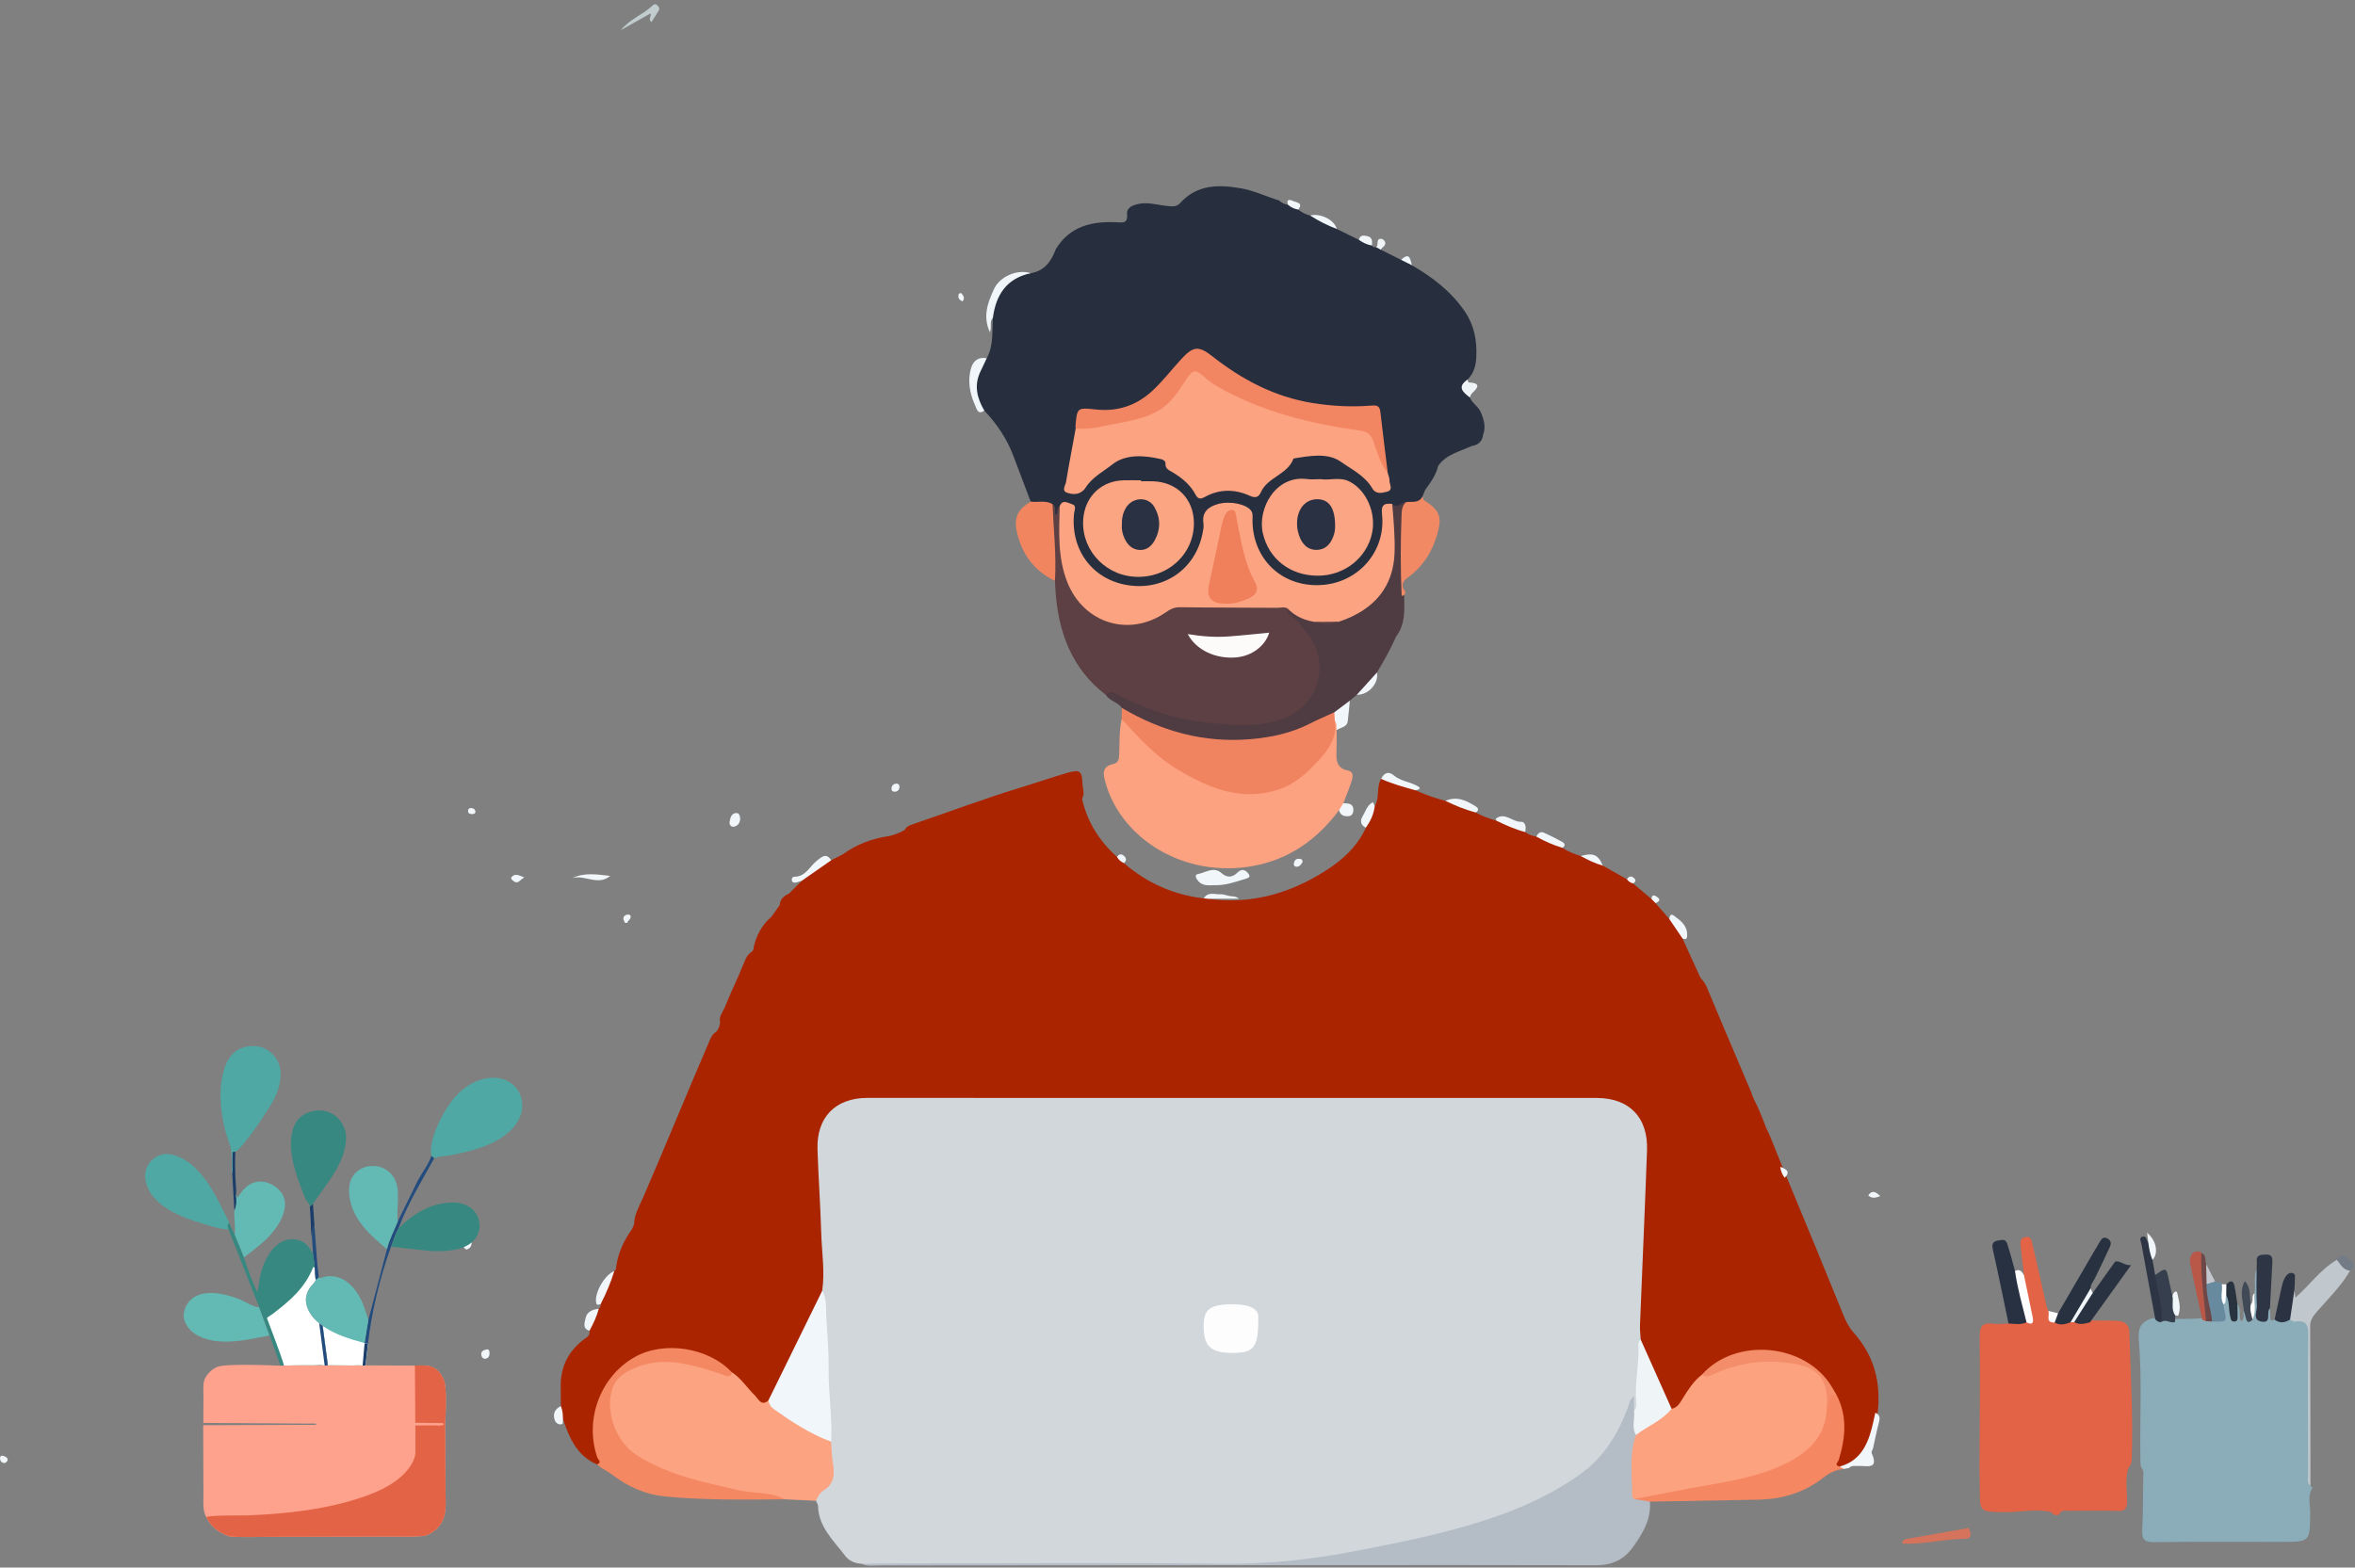 <svg width="389" height="259" viewBox="0 0 389 259" fill="none" xmlns="http://www.w3.org/2000/svg">
<rect x="0" y="0" width="389" height="259" fill="#808080" stroke="none"/>
<g clip-path="url(#clip0_1159_7140)">
<path d="M102.564 4.974C104.012 3.159 106.154 2.464 107.738 0.958C107.966 0.742 108.209 0.566 108.52 0.835C108.815 1.091 109.031 1.383 108.795 1.775C108.427 2.387 108.031 2.983 107.606 3.65C107 3.179 107.614 2.726 107.462 2.219C105.809 3.149 104.187 4.062 102.564 4.974Z" fill="#C1CCCE"/>
<path d="M96.987 220.918C97.352 220.658 97.388 220.276 97.373 219.876C97.25 218.398 98.079 217.318 98.897 216.235C99.171 216.054 99.233 215.785 99.21 215.482C99.416 213.432 100.265 211.648 101.47 210.012C101.738 209.829 101.795 209.559 101.783 209.26C102.111 206.96 103.075 204.93 104.408 203.056C104.517 202.805 104.625 202.554 104.734 202.304C104.758 200.656 105.615 199.278 106.237 197.84C109.936 189.289 113.458 180.663 117.142 172.106C117.408 171.488 117.643 170.853 118.286 170.507C118.686 170.071 118.871 169.542 118.959 168.97C118.664 167.961 119.393 167.248 119.72 166.428C120.713 163.943 121.919 161.549 122.902 159.058C123.168 158.384 123.466 157.702 124.13 157.29C124.391 157.099 124.496 156.836 124.49 156.52C124.934 154.518 125.873 152.802 127.438 151.452C127.891 150.816 128.343 150.18 128.795 149.544C128.84 148.543 129.498 148.033 130.313 147.65C131.028 146.938 131.743 146.225 132.458 145.513C133.66 143.799 135.2 142.572 137.295 142.141C137.93 141.815 138.565 141.489 139.2 141.163C141.484 139.503 144.046 138.546 146.827 138.141C147.75 137.938 148.628 137.618 149.439 137.127C149.74 136.515 150.339 136.332 150.911 136.138C156.899 134.105 162.814 131.864 168.875 130.032C171.374 129.277 173.841 128.388 176.36 127.681C178.379 127.114 178.726 127.372 178.802 129.484C178.831 130.311 179.223 131.166 178.731 131.983C179.604 135.818 181.599 138.979 184.509 141.589C185.147 141.635 185.5 142 185.642 142.6C189.442 145.895 193.839 147.843 198.834 148.438C199.069 148.256 199.29 148.226 199.487 148.493C206.537 149.481 212.945 147.678 218.864 143.929C221.708 142.127 224.183 139.916 225.615 136.755C225.801 135.438 226.187 134.203 227.079 133.176C227.94 131.799 227.294 130.068 228.134 128.686C230.221 128.764 232.136 129.362 233.843 130.583C235.431 131.307 237.071 131.883 238.76 132.324C240.612 132.482 242.282 133.117 243.766 134.238C244.838 134.852 245.991 135.266 247.176 135.595C248.97 135.693 250.525 136.395 251.929 137.477C252.469 137.904 253.096 138.119 253.767 138.224C255.418 138.347 256.865 138.942 258.078 140.081C259.008 140.713 260.045 141.107 261.109 141.44C262.487 141.582 263.751 141.988 264.743 143.019C266.075 143.772 267.408 144.525 268.741 145.279C269.245 145.262 269.589 145.48 269.751 145.966C270.765 146.823 271.778 147.681 272.792 148.538C273.2 148.587 273.431 148.812 273.471 149.225C274.222 150.092 274.974 150.96 275.725 151.828C276.959 152.563 277.63 153.68 277.915 155.059C278.916 157.246 279.917 159.434 280.918 161.622C281.887 162.515 282.147 163.789 282.69 164.912C284.821 170.076 287.059 175.194 289.218 180.345C289.335 180.665 289.437 180.992 289.568 181.307C289.703 181.611 289.849 181.911 290.003 182.206C290.583 183.33 290.999 184.523 291.487 185.686C291.661 186.256 291.917 186.79 292.201 187.312C292.951 189.091 293.638 190.894 294.375 192.677C294.659 193.337 294.872 194.024 295.195 194.668C298.346 202.214 301.437 209.783 304.523 217.354C304.943 218.386 305.428 219.332 306.174 220.169C309.552 223.958 310.745 228.415 310.15 233.406C309.829 235.127 309.58 236.863 308.815 238.472C307.802 240.604 306.38 242.211 303.885 242.531C302.585 242.222 303.203 241.325 303.371 240.657C303.995 238.183 304.519 235.722 303.799 233.169C303.568 232.353 303.357 231.541 302.923 230.807C300.044 223.7 291.134 222.028 284.742 224.938C283.506 225.501 282.514 226.393 281.584 227.36C280.169 228.545 279.144 230.046 278.123 231.561C277.631 232.291 277.159 233.2 275.976 232.788C274.782 231.308 274.251 229.497 273.503 227.797C272.485 225.482 271.242 223.261 270.537 220.808C270.365 217.638 270.282 214.474 270.653 211.309C271.023 208.158 270.8 204.98 270.986 201.811C271.231 197.621 271.546 193.416 271.479 189.211C271.414 185.118 268.506 182.224 264.438 182.019C263.951 181.994 263.462 182 262.974 182C223.258 181.999 183.542 181.999 143.827 182C142.484 182 141.112 181.912 139.877 182.552C137.38 183.847 135.771 185.785 135.697 188.728C135.575 193.67 136.069 198.589 136.262 203.52C136.383 206.617 136.62 209.711 136.414 212.811C133.562 219.033 130.421 225.119 127.361 231.246C126.537 232.633 125.665 231.973 124.84 231.27C123.277 229.937 122.299 228.008 120.458 226.952C113.589 220.494 103.225 222.543 99.449 231.145C98.149 234.107 98.405 237.185 99.022 240.273C99.131 240.818 99.948 241.676 98.648 241.97C95.313 240.571 94.058 237.6 92.993 234.486C92.382 233.845 92.371 233.107 92.644 232.323C92.636 231.348 92.629 230.373 92.621 229.398C92.493 225.757 93.981 222.947 96.987 220.918Z" fill="#AA2400"/>
<path d="M174.389 41.183C176.707 37.351 180.363 36.523 184.461 36.727C185.469 36.778 186.316 36.947 186.169 35.367C186.071 34.323 187.063 33.909 188.026 33.702C189.628 33.358 191.164 33.865 192.727 34.022C193.52 34.102 194.301 34.256 194.93 33.557C197.686 30.5 201.192 30.469 204.867 31.093C207.101 31.473 209.136 32.464 211.276 33.128C211.7 33.505 212.183 33.758 212.752 33.828C213.433 33.848 214.05 34.006 214.446 34.63C215.03 35.109 215.693 35.428 216.422 35.615C218.114 35.898 219.625 36.54 220.81 37.829C222.031 38.431 223.253 39.034 224.474 39.636C225.38 39.508 226.134 39.729 226.618 40.57C226.776 40.837 227.029 40.854 227.298 40.831C227.554 40.988 228.002 40.789 228.088 41.258C229.204 41.818 230.321 42.377 231.437 42.937C232.27 42.757 232.816 43.15 233.222 43.826C236.636 45.809 239.71 48.154 241.971 51.481C243.521 53.763 243.976 56.244 243.858 58.923C243.794 60.367 243.476 61.677 242.406 62.72C241.607 63.826 242.169 64.755 242.791 65.676C243.182 66.638 244.176 67.121 244.599 68.115C245.133 69.371 245.462 70.563 244.97 71.882C244.834 73.011 244.108 73.523 243.064 73.704C241.114 74.615 238.882 75.052 237.549 76.997C237.191 78.511 236.293 79.733 235.403 80.959C235.261 81.313 235.118 81.666 234.975 82.02C234.651 83.514 233.398 83.294 232.348 83.451C231.5 83.74 230.667 84.137 229.735 83.822C228.766 83.894 228.809 84.529 228.848 85.266C229.194 91.693 224.321 97.178 217.873 97.169C211.595 97.16 206.798 93.366 206.408 86.585C206.282 84.407 205.37 83.579 202.991 83.529C200.71 83.481 199.477 84.51 199.311 86.602C198.901 91.777 195.822 95.682 191.151 96.951C186.5 98.214 181.429 96.39 178.59 92.287C177.166 90.228 176.54 87.878 176.853 85.34C176.987 84.263 176.932 83.396 175.467 84.033C175.01 84.431 175.167 85.247 174.479 85.497C173.654 85.2 174.035 84.134 173.356 83.754C172.423 83.089 171.108 83.775 170.246 82.876C169.282 80.326 168.322 77.773 167.351 75.225C166.286 72.429 164.632 70.01 162.59 67.843C160.945 66.972 161.025 65.374 160.992 63.878C160.952 62.043 161.501 60.406 162.988 59.197C164.15 57.093 163.849 54.766 164.007 52.508C163.406 48.691 166.168 45.434 170.257 45.14C172.534 44.76 173.656 43.174 174.389 41.183Z" fill="#272E3E"/>
<path d="M173.862 83.308C174.609 83.712 174.121 84.5 174.42 85.083C174.877 84.696 174.412 83.919 175.041 83.635C175.737 84.405 175.535 85.36 175.539 86.251C175.552 88.93 175.476 91.603 176.203 94.233C177.365 98.441 179.871 101.291 184.149 102.495C186.808 103.243 189.265 102.685 191.471 101.226C192.978 100.23 194.477 99.861 196.267 99.915C201.016 100.059 205.769 99.94 210.52 99.965C211.412 99.969 212.369 99.776 213.123 100.496C213.147 101.204 213.72 101.482 214.175 101.878C218.694 105.808 219.688 111.341 216.684 115.79C214.99 118.298 212.434 119.548 209.605 119.884C205 120.431 200.366 120.327 195.799 119.289C191.976 118.421 188.288 117.175 184.766 115.443C184.11 115.121 183.444 114.805 182.682 114.834C177.011 110.491 174.817 104.464 174.343 97.606C174.306 97.063 174.284 96.518 174.254 95.975C174.133 95.764 173.958 95.553 173.943 95.323C173.696 91.589 173.47 87.854 173.473 84.109C173.473 83.805 173.648 83.535 173.862 83.308Z" fill="#5D4043"/>
<path d="M221.188 133.857C217.594 138.689 212.958 141.995 206.982 143.081C195.589 145.152 185.258 138.581 182.638 129.419C182.219 127.954 181.887 126.644 183.952 126.211C184.766 126.04 184.847 125.344 184.871 124.627C184.935 122.68 184.859 120.721 185.276 118.798C186.19 118.703 186.492 119.515 186.957 120.008C190.546 123.806 194.417 127.205 199.376 129.137C203.086 130.582 206.82 131.43 210.779 130.067C214.896 128.65 217.519 125.615 219.723 122.086C220.295 121.171 219.495 119.837 220.63 119.088C221.328 119.534 221.145 120.073 220.794 120.629C220.785 121.775 220.812 122.922 220.76 124.066C220.692 125.601 220.753 126.961 222.716 127.332C223.58 127.496 223.494 128.352 223.287 128.987C222.877 130.244 222.367 131.469 221.898 132.708C221.919 133.25 221.705 133.647 221.188 133.857Z" fill="#FCA280"/>
<path d="M182.684 114.834C183.412 113.951 184.133 114.56 184.796 114.898C189.376 117.236 194.237 118.872 199.306 119.385C203.397 119.798 207.613 120.254 211.687 118.838C218.012 116.64 219.988 109.274 215.604 104.233C214.772 103.278 214.124 102.164 212.94 101.546C212.646 101.393 212.306 101.009 213.016 100.855C214.532 101.123 215.73 102.28 217.305 102.379C218.586 102.618 219.862 102.718 221.123 102.274C227.399 99.948 229.836 96.439 229.833 89.709C229.833 88.189 229.905 86.666 229.596 85.158C229.46 84.493 229.454 83.817 229.973 83.266C230.854 84.103 231.469 82.938 232.243 82.963C231.865 86.703 232.122 90.459 231.95 94.201C231.884 95.631 231.428 97.043 231.949 98.469C231.966 100.777 232.173 103.123 230.629 105.121C229.714 107.198 228.618 109.178 227.442 111.116C226.898 112.851 225.553 113.865 224.119 114.798C223.736 115.12 223.354 115.441 222.971 115.763C222.477 116.964 221.216 117.335 220.378 118.167C209.201 124.298 198.005 124.259 186.789 118.273C186.192 117.954 185.613 117.628 185.32 116.973C184.652 116 183.316 115.851 182.684 114.834Z" fill="#4F3B42"/>
<path d="M185.32 116.972C191.871 120.834 198.885 122.78 206.537 122.13C209.945 121.841 213.235 121.152 216.312 119.585C217.651 118.902 219.041 118.318 220.407 117.689C220.864 118.141 220.867 118.619 220.49 119.12C220.876 121.569 219.718 123.486 218.214 125.182C216.191 127.461 214.035 129.58 210.971 130.526C204.875 132.407 199.653 130.189 194.585 127.181C190.927 125.011 188.091 121.913 185.277 118.798C185.292 118.19 185.306 117.581 185.32 116.972Z" fill="#F18460"/>
<path d="M98.65 241.97C99.485 241.603 98.788 241.166 98.665 240.812C96.505 234.57 99.152 227.439 104.844 224.221C109.668 221.493 116.987 222.626 120.852 226.699C121.123 228.388 119.935 227.8 119.272 227.59C116.887 226.836 114.504 226.098 112.026 225.704C109.289 225.269 106.683 225.715 104.21 226.918C102.04 227.974 101.087 229.844 101.261 232.152C101.556 236.058 103.31 239.115 106.925 240.937C111.709 243.348 116.85 244.622 122.052 245.69C123.902 246.07 125.792 246.23 127.654 246.543C128.419 246.672 129.445 246.538 129.615 247.724C123.056 247.789 116.489 247.879 109.955 247.268C106.718 246.965 103.737 245.683 101.125 243.653C100.558 243.211 99.897 242.89 99.281 242.514C99.071 242.332 98.861 242.151 98.65 241.97Z" fill="#F48863"/>
<path d="M231.525 98.486C231.327 93.978 231.337 89.471 231.515 84.963C231.544 84.225 231.641 83.499 232.241 82.963C233.212 82.818 234.37 83.211 234.975 82.017C235.063 82.243 235.085 82.57 235.249 82.674C237.823 84.306 238.235 85.377 237.404 88.289C236.559 91.253 234.953 93.706 232.442 95.498C231.773 95.976 231.608 96.468 231.765 97.184C232.154 97.705 232.409 98.2 231.525 98.486Z" fill="#F18965"/>
<path d="M173.864 83.308C174.023 87.53 174.516 91.742 174.256 95.976C170.86 94.352 168.838 91.633 167.994 88.018C167.422 85.563 168.055 84.202 170.247 82.876C171.448 83.059 172.727 82.588 173.864 83.308Z" fill="#F08560"/>
<path d="M200.484 146.254C199.578 146.289 198.524 146.414 197.793 145.404C197.502 145.002 197.307 144.513 197.896 144.409C199.18 144.184 200.465 143.086 201.809 144.283C202.689 145.068 203.568 144.992 204.392 144.182C204.99 143.593 205.56 143.595 206.111 144.225C206.446 144.609 206.573 144.945 205.907 145.147C204.173 145.671 202.472 146.34 200.484 146.254Z" fill="#F0F6FA"/>
<path d="M170.257 45.139C166.277 45.987 164.507 48.71 164.007 52.508C163.364 53.139 163.872 54.014 163.511 54.889C162.293 52.261 163.153 50.026 164.182 47.772C165.123 45.712 167.997 44.419 170.257 45.139Z" fill="#F0F6FA"/>
<path d="M162.987 59.197C162.628 59.955 162.265 60.712 161.91 61.472C160.855 63.731 161.413 65.821 162.589 67.843C161.526 68.624 161.314 67.527 161.087 67.023C160.182 65.016 159.771 62.887 160.434 60.732C160.786 59.584 161.665 58.925 162.987 59.197Z" fill="#F0F6FA"/>
<path d="M137.296 142.141C135.684 143.265 134.072 144.389 132.459 145.513C132.112 145.62 131.77 145.762 131.414 145.824C131.086 145.882 130.801 145.759 130.787 145.361C130.778 145.091 130.934 144.857 131.202 144.859C133.092 144.868 133.735 143.137 134.943 142.2C135.728 141.591 136.477 140.825 137.296 142.141Z" fill="#F0F6FA"/>
<path d="M220.489 119.12C220.462 118.643 220.434 118.166 220.406 117.689C221.261 117.047 222.115 116.405 222.969 115.763C222.856 116.884 222.762 118.008 222.626 119.127C222.497 120.192 221.439 120.168 220.794 120.629C220.68 120.128 220.877 119.565 220.489 119.12Z" fill="#F0F6FA"/>
<path d="M101.471 210.011C100.895 211.908 100.112 213.719 99.211 215.481C98.945 215.525 98.611 215.785 98.491 215.302C98.1 213.739 99.86 210.623 101.471 210.011Z" fill="#F0F6FA"/>
<path d="M233.844 130.584C231.907 130.053 229.973 129.513 228.135 128.686C228.63 127.671 229.356 127.368 230.262 128.138C231.311 129.029 232.677 129.134 233.842 129.72C234.335 129.968 235.073 130.295 233.844 130.584Z" fill="#F0F6FA"/>
<path d="M251.93 137.478C250.272 137.036 248.713 136.347 247.177 135.596C247.144 135.48 247.051 135.286 247.086 135.26C248.602 134.123 249.792 135.825 251.234 135.779C252.019 135.754 252.103 136.728 251.93 137.478Z" fill="#F0F6FA"/>
<path d="M277.915 155.058C277.185 153.982 276.455 152.905 275.725 151.828C275.8 151.379 275.94 150.872 276.498 151.29C277.542 152.07 278.652 152.843 278.685 154.367C278.697 154.928 278.657 155.367 277.915 155.058Z" fill="#F0F6FA"/>
<path d="M243.766 134.238C242.024 133.793 240.375 133.101 238.76 132.324C240.65 131.482 242.247 132.279 243.791 133.256C244.227 133.532 244.304 133.924 243.766 134.238Z" fill="#F0F6FA"/>
<path d="M94.514 145.085C96.57 144.103 98.682 144.495 100.791 144.719C98.786 146.435 96.58 144.473 94.514 145.085Z" fill="#F0F6FA"/>
<path d="M258.079 140.081C256.569 139.631 255.139 138.995 253.768 138.224C254.028 137.678 254.44 137.32 255.044 137.59C256.075 138.051 257.087 138.563 258.071 139.116C258.499 139.357 258.61 139.755 258.079 140.081Z" fill="#F0F6FA"/>
<path d="M227.08 133.176C226.936 134.51 226.374 135.672 225.616 136.755C224.768 136.355 224.619 135.648 225.045 134.938C225.552 134.094 225.795 133.032 226.788 132.534C226.885 132.748 226.983 132.962 227.08 133.176Z" fill="#F0F6FA"/>
<path d="M98.898 216.234C98.582 217.528 97.992 218.708 97.374 219.875C96.127 219.512 96.596 218.475 96.728 217.788C96.932 216.729 97.885 216.356 98.898 216.234Z" fill="#F0F6FA"/>
<path d="M224.119 114.799C225.227 113.571 226.334 112.343 227.442 111.116C227.78 112.914 226.036 114.847 224.119 114.799Z" fill="#F0F6FA"/>
<path d="M242.79 65.676C241.692 64.817 240.591 63.958 242.405 62.719C242.469 62.879 242.526 63.173 242.598 63.177C244.758 63.296 244.069 64.115 243.084 65.048C242.928 65.196 242.885 65.463 242.79 65.676Z" fill="#EFF4F7"/>
<path d="M221.188 133.856C221.424 133.473 221.66 133.091 221.897 132.708C222.618 132.75 223.469 132.71 223.546 133.671C223.576 134.047 223.487 134.748 222.871 134.834C222.104 134.941 221.404 134.774 221.188 133.856Z" fill="#F0F6FA"/>
<path d="M220.81 37.829C219.271 37.243 217.804 36.513 216.422 35.615C218.077 35.152 220.463 36.356 220.81 37.829Z" fill="#F0F6FA"/>
<path d="M92.644 232.323C92.945 233.015 92.975 233.75 92.993 234.487C92.91 234.794 93.151 235.304 92.637 235.342C92.217 235.373 91.8 235.11 91.65 234.685C91.273 233.619 91.622 232.82 92.644 232.323Z" fill="#F0F6FA"/>
<path d="M264.743 143.019C263.458 142.662 262.274 142.073 261.109 141.44C263.143 140.836 264.029 141.221 264.743 143.019Z" fill="#F0F6FA"/>
<path d="M122.268 135.295C122.235 135.932 121.901 136.45 121.255 136.586C120.742 136.695 120.437 136.233 120.519 135.789C120.634 135.162 120.763 134.38 121.603 134.331C122.105 134.302 122.238 134.8 122.268 135.295Z" fill="#F0F6FA"/>
<path d="M199.488 148.493C199.271 148.474 199.053 148.456 198.836 148.438C199.539 147.26 200.688 147.817 201.654 147.761C202.177 147.73 202.71 148.002 203.248 148.067C203.711 148.123 204.186 148.079 204.646 148.493C202.927 148.493 201.207 148.493 199.488 148.493Z" fill="#F0F6FA"/>
<path d="M214.446 34.63C213.808 34.518 213.236 34.265 212.752 33.828C212.383 32.777 213.195 33.008 213.576 33.205C214.079 33.467 215.359 33.444 214.446 34.63Z" fill="#F0F6FA"/>
<path d="M226.617 40.57C225.825 40.437 225.124 40.094 224.473 39.637C224.631 38.758 225.298 38.902 225.857 39.02C226.711 39.199 226.68 39.896 226.617 40.57Z" fill="#F0F6FA"/>
<path d="M80.865 223.524C80.866 223.974 80.736 224.385 80.255 224.487C79.839 224.575 79.576 224.281 79.505 223.897C79.387 223.247 79.906 223.072 80.36 222.964C80.726 222.877 80.857 223.187 80.865 223.524Z" fill="#F0F6FA"/>
<path d="M228.087 41.258C227.823 41.116 227.56 40.973 227.297 40.831C227.828 40.514 227.183 39.53 228.068 39.447C228.259 39.429 228.539 39.598 228.661 39.765C229.047 40.296 228.682 40.641 228.292 40.965C228.203 41.039 228.154 41.159 228.087 41.258Z" fill="#EFF4F7"/>
<path d="M86.615 144.973C85.909 145.315 85.583 146.204 84.792 145.551C84.588 145.383 84.241 145.147 84.568 144.836C85.171 144.262 85.784 144.669 86.615 144.973Z" fill="#F0F6FA"/>
<path d="M215.161 142.403C214.97 142.787 214.724 143.145 214.259 143.204C213.898 143.249 213.66 143.004 213.718 142.66C213.792 142.218 214.037 141.87 214.573 141.891C214.903 141.904 215.17 141.983 215.161 142.403Z" fill="#F0F6FA"/>
<path d="M65.734 234.58C66.165 234.631 66.476 234.86 66.536 235.34C66.58 235.695 66.38 235.927 66.044 235.925C65.579 235.922 65.271 235.653 65.211 235.175C65.167 234.823 65.359 234.63 65.734 234.58Z" fill="#F0F6FA"/>
<path d="M148.575 130.159C148.504 130.536 148.216 130.814 147.749 130.814C147.413 130.814 147.213 130.583 147.258 130.228C147.32 129.749 147.628 129.481 148.093 129.479C148.426 129.478 148.618 129.705 148.575 130.159Z" fill="#F0F6FA"/>
<path d="M77.288 204.932C77.708 204.912 77.918 205.103 77.899 205.447C77.87 205.974 77.54 206.326 77.054 206.455C76.948 206.484 76.615 206.163 76.619 206.009C76.631 205.528 76.821 205.097 77.288 204.932Z" fill="#F0F6FA"/>
<path d="M233.221 43.826C232.626 43.53 232.031 43.233 231.438 42.936C232.872 41.547 232.951 42.878 233.221 43.826Z" fill="#F0F6FA"/>
<path d="M185.643 142.6C185.147 142.396 184.772 142.055 184.51 141.589C184.83 141.072 185.25 141.037 185.67 141.421C186.076 141.793 186.127 142.218 185.643 142.6Z" fill="#F0F6FA"/>
<path d="M77.945 134.513C77.615 134.506 77.332 134.393 77.31 134.03C77.289 133.675 77.507 133.483 77.873 133.511C78.206 133.536 78.475 133.723 78.523 134.034C78.584 134.426 78.276 134.517 77.945 134.513Z" fill="#F0F6FA"/>
<path d="M103.602 152.48C103.478 152.48 103.355 152.48 103.231 152.48C102.961 151.965 102.741 151.439 103.477 151.138C103.655 151.064 104.058 151.122 104.116 151.239C104.396 151.804 103.707 152.03 103.602 152.48Z" fill="#F0F6FA"/>
<path d="M269.752 145.966C269.326 145.868 268.991 145.638 268.742 145.279C269.069 144.73 269.495 144.693 269.935 145.108C270.299 145.452 270.133 145.748 269.752 145.966Z" fill="#F0F6FA"/>
<path d="M273.472 149.224C273.245 148.996 273.019 148.767 272.793 148.538C272.866 147.662 273.382 147.947 273.762 148.229C274.465 148.751 273.904 148.987 273.472 149.224Z" fill="#F0F6FA"/>
<path d="M158.981 49.794C158.412 49.559 158.183 49.161 158.367 48.581C158.396 48.489 158.738 48.385 158.768 48.422C159.086 48.815 159.48 49.219 158.981 49.794Z" fill="#F0F6FA"/>
<path d="M135.812 213.271C136.275 210.108 135.748 206.958 135.654 203.804C135.516 199.17 135.187 194.542 135.034 189.908C134.86 184.614 137.987 181.403 143.28 181.402C183.435 181.396 223.59 181.399 263.746 181.412C269.13 181.414 272.253 184.641 272.057 190.071C271.709 199.704 271.275 209.334 270.895 218.966C270.864 219.75 270.971 220.54 271.013 221.327C271.514 224.711 270.648 228.064 270.782 231.442C270.807 232.078 270.79 232.806 270.017 233.132C269.596 232.881 269.473 232.511 269.545 232.18C268.016 236.897 265.484 241.065 261.245 244.074C256.062 247.754 250.313 250.254 244.275 252.071C234.27 255.083 224.051 257.116 213.681 258.398C213.072 258.473 212.469 258.507 211.86 258.507C189.233 258.509 166.605 258.509 143.978 258.503C143.436 258.503 142.879 258.614 142.355 258.37C141.252 258.347 140.22 257.88 139.623 257.085C137.722 254.552 135.196 252.323 135.119 248.782C135.113 248.508 134.895 248.239 134.775 247.968C134.526 246.96 135.172 246.3 135.819 245.794C137.176 244.735 137.329 243.361 137.075 241.851C136.852 240.522 136.761 239.19 136.777 237.844C136.375 230.318 136.307 222.779 135.678 215.268C135.621 214.589 135.865 213.943 135.812 213.271Z" fill="#D1D7DB"/>
<path d="M381.636 245.491C381.756 245.597 381.876 245.703 381.995 245.809C381.085 247.135 381.622 248.62 381.603 250.02C381.538 254.762 381.585 254.759 376.88 254.758C369.872 254.756 362.863 254.704 355.856 254.805C354.19 254.828 353.771 254.311 353.855 252.739C354.008 249.883 353.983 247.017 354.012 244.155C354.018 243.623 354.178 243.051 353.767 242.578C353.491 242.068 353.556 241.513 353.547 240.966C353.44 234.441 353.848 227.91 353.286 221.388C353.107 219.31 353.711 218.463 355.353 217.847C355.83 217.766 356.314 217.791 356.796 217.806C357.741 217.324 358.629 218.086 359.563 217.927C360.85 217.893 362.137 217.96 363.419 217.815C363.786 217.782 364.147 217.837 364.506 217.89C364.853 217.906 365.2 217.937 365.548 217.938C367.885 218.206 366.764 216.403 367.04 215.439C367.189 214.935 367.236 214.389 367.626 213.983C368.461 213.93 368.389 214.613 368.491 215.104C368.627 215.754 368.632 216.431 368.889 217.086C369.241 216.579 368.943 215.821 369.571 215.459C370.242 216.276 369.715 217.344 370.165 218.341C370.912 217.848 370.403 217.098 370.641 216.574C371.097 216.465 371.19 216.828 371.342 217.113C371.465 217.343 371.544 217.688 371.882 217.297C372.027 216.082 372.285 214.893 372.384 213.682C372.649 212.332 372.211 210.919 372.751 209.593C373.515 210.237 373.293 211.135 373.329 211.95C373.409 213.739 373.216 215.54 373.485 217.43C374.363 217.306 374.186 216.182 374.951 216.177C374.969 216.704 374.978 217.232 375.006 217.758C375.039 218.366 375.389 218.195 375.726 218.036C376.739 217.854 377.761 217.786 378.792 217.775C381.417 218.029 381.417 218.029 381.418 220.538C381.418 228.206 381.412 235.873 381.429 243.54C381.43 244.189 381.216 244.88 381.636 245.491Z" fill="#8BACB9"/>
<path d="M334.325 210.712C334.143 209.145 333.94 207.579 333.786 206.009C333.722 205.357 333.588 204.597 334.513 204.388C335.532 204.158 335.593 205.052 335.729 205.622C336.547 209.051 337.296 212.496 338.077 215.934C338.129 216.164 338.255 216.377 338.346 216.598C338.961 216.969 338.651 218.062 339.586 218.179C340.355 218.446 341.139 218.221 341.914 218.253C342.289 218.515 342.653 218.188 343.029 218.225C343.986 218.359 344.936 218.066 345.893 218.2C347.174 218.174 348.45 218.175 349.726 218.236C350.933 218.294 351.697 218.851 351.731 220.121C351.92 227.105 352.381 234.084 352.118 241.077C352.097 241.637 351.944 242.155 351.552 242.58C351.007 244.43 351.361 246.321 351.339 248.19C351.326 249.311 350.95 249.666 349.851 249.64C347.18 249.577 344.506 249.602 341.833 249.623C341.211 249.627 340.444 249.366 340.127 250.252C339.603 250.435 339.173 250.328 338.864 249.846C336.225 249.203 333.584 249.907 330.941 249.851C327.021 249.768 327.024 249.847 327.021 246.003C327.02 244.855 326.99 243.706 326.973 242.558C326.997 235.333 327.083 228.108 327.004 220.884C326.984 219.117 327.466 218.47 329.224 218.714C330.054 218.83 330.919 218.699 331.768 218.68C332.601 218.11 333.597 218.36 334.495 218.133C335.599 217.957 335.131 217.177 335.065 216.586C334.847 214.625 334.043 212.737 334.325 210.712Z" fill="#E36346"/>
<path d="M137.283 238.203C137.365 239.346 137.375 240.485 137.562 241.631C137.847 243.37 137.924 245.12 136.067 246.242C135.445 246.618 135.089 247.304 134.775 247.968C133.054 247.887 131.334 247.805 129.614 247.724C127.307 246.448 124.672 246.814 122.217 246.258C116.294 244.918 110.308 243.747 105.104 240.377C101.826 238.254 100.118 233.612 100.983 230.012C101.577 227.538 103.447 226.522 105.55 225.759C109.088 224.475 112.6 225.072 116.081 226.066C117.307 226.416 118.519 226.823 119.722 227.25C120.335 227.468 120.8 227.554 120.851 226.699C122.437 227.729 123.427 229.34 124.744 230.624C125.249 231.117 125.784 232.468 126.942 231.348C129.321 233.727 132.279 235.236 135.184 236.825C135.921 237.228 136.744 237.498 137.283 238.203Z" fill="#FCA381"/>
<path d="M142.354 258.37C144.793 258.352 147.232 258.319 149.672 258.318C167.184 258.312 184.696 258.192 202.206 258.369C209.669 258.444 216.966 257.644 224.264 256.21C231.589 254.77 238.908 253.331 245.992 250.955C251.366 249.153 256.511 246.843 261.148 243.483C265.009 240.685 267.302 236.854 268.915 232.497C269.118 231.948 269.117 231.285 269.913 230.669C269.913 231.6 269.913 232.336 269.913 233.073C270.814 234.311 270.237 235.774 270.528 237.105C270.008 239.724 270.01 242.376 270.056 245.031C270.068 245.691 270.001 246.366 270.385 246.959C270.941 247.645 272.003 247.39 272.535 248.113C272.761 251.056 271.338 253.373 269.721 255.636C268.208 257.752 266.189 258.626 263.604 258.619C248.357 258.58 233.11 258.587 217.863 258.596C193.712 258.611 169.561 258.643 145.41 258.65C144.391 258.65 143.334 258.871 142.354 258.37Z" fill="#B4BCC6"/>
<path d="M272.536 248.113C271.676 247.966 270.816 247.82 269.956 247.674C269.933 246.829 270.633 246.979 271.102 246.882C276.346 245.798 281.663 245.101 286.886 243.904C289.499 243.306 292.099 242.675 294.528 241.484C298.313 239.627 300.944 236.9 301.433 232.514C301.858 231.628 301.288 229.809 303.352 230.453C305.202 233.993 304.836 237.605 303.714 241.247C303.604 241.605 302.893 242.082 303.856 242.31C304.081 242.465 304.543 242.205 304.565 242.715C303.261 242.819 302.187 243.36 301.146 244.175C298.016 246.626 294.379 247.703 290.434 247.783C284.468 247.904 278.502 248.004 272.536 248.113Z" fill="#F58762"/>
<path d="M304.565 242.715C304.33 242.58 304.094 242.445 303.857 242.31C307.093 241.462 308.389 238.964 309.168 236.04C309.399 235.172 309.57 234.288 309.769 233.411C310.42 233.71 310.588 234.153 310.396 234.874C310.01 236.318 309.73 237.791 309.397 239.249C309.331 239.541 309.067 239.894 309.16 240.099C310.429 242.917 308.289 242.138 306.957 242.218C306.432 242.249 305.858 242.073 305.427 242.548C305.14 242.604 304.853 242.659 304.565 242.715Z" fill="#F0F6F9"/>
<path d="M325.2 252.458C325.549 253.293 325.913 254.237 324.486 254.25C321.039 254.281 317.668 255.249 314.207 255.039C314.232 254.383 314.727 254.308 315.214 254.222C318.543 253.635 321.871 253.046 325.2 252.458Z" fill="#D5735C"/>
<path d="M1.268 241.254C1.129 241.528 0.954 241.779 0.604 241.714C0.203 241.641 -0.005 241.34 8.16346e-05 240.96C0.004 240.617 0.218 240.41 0.586 240.56C0.903 240.69 1.276 240.792 1.268 241.254Z" fill="#F0F6F9"/>
<path d="M381.637 245.491C380.98 244.976 381.264 244.249 381.263 243.618C381.242 236.001 381.205 228.383 381.283 220.767C381.301 219.069 381.075 218.022 379.057 218.38C378.827 218.421 378.54 218.141 378.279 218.01C377.712 216.292 377.686 214.653 378.985 213.21C379.042 213.605 379.099 214 379.156 214.402C381.511 212.35 383.289 209.742 386.005 208.158C386.961 208.479 387.523 209.274 388.177 209.959C386.675 212.568 384.499 214.635 382.563 216.891C381.98 217.57 381.59 218.185 381.594 219.135C381.636 227.92 381.629 236.706 381.637 245.491Z" fill="#C1C8CD"/>
<path d="M334.745 218.483C333.779 218.953 332.766 218.712 331.768 218.681C330.91 214.594 330.093 210.498 329.171 206.427C328.861 205.059 329.675 205.014 330.574 204.876C331.481 204.737 331.54 205.516 331.707 206.011C332.148 207.32 332.471 208.67 332.84 210.004C333.997 212.713 334.905 215.478 334.745 218.483Z" fill="#283142"/>
<path d="M342.007 218.485C341.138 218.796 340.268 219.056 339.391 218.507C339.004 217.785 339.411 217.358 339.957 216.982C341.877 213.681 343.796 210.381 345.718 207.081C346.084 206.452 346.458 205.826 346.834 205.201C347.126 204.717 347.409 204.249 348.114 204.637C348.75 204.986 348.74 205.513 348.501 206.036C347.699 207.786 346.865 209.523 346.015 211.25C345.754 211.78 345.322 212.23 345.327 212.87C344.646 214.994 343.746 216.987 342.007 218.485Z" fill="#283140"/>
<path d="M349.371 208.456C350.24 208.216 350.905 209.155 352.006 209.029C349.743 212.183 347.479 215.338 345.214 218.493C344.343 218.71 343.472 218.964 342.617 218.44C343.208 216.569 344.228 214.971 345.671 213.643C346.904 211.914 348.138 210.185 349.371 208.456Z" fill="#293240"/>
<path d="M374.95 216.177C374.243 216.77 375.354 218.685 373.543 218.359C372.015 218.083 372.839 216.681 372.791 215.803C372.677 213.739 372.751 211.663 372.75 209.593C372.761 209.229 372.812 208.86 372.776 208.501C372.654 207.301 373.434 207.322 374.279 207.284C375.245 207.241 375.393 207.772 375.352 208.539C375.214 211.085 375.083 213.631 374.95 216.177Z" fill="#2E3645"/>
<path d="M378.983 213.209C378.748 214.809 378.513 216.409 378.278 218.009C377.432 218.576 376.582 218.681 375.725 218.035C376.117 216.201 376.497 214.365 376.908 212.535C377.014 212.067 377.162 211.592 377.387 211.172C377.648 210.686 378.074 210.203 378.663 210.339C379.299 210.486 379.037 211.135 379.054 211.578C379.074 212.12 379.011 212.665 378.983 213.209Z" fill="#2B3242"/>
<path d="M367.305 215.532C367.314 215.713 367.295 215.899 367.336 216.072C367.897 218.458 367.899 218.457 365.398 218.346C364.332 216.43 363.986 214.375 364.212 212.207C364.657 211.654 365.209 211.475 365.884 211.733C366.315 211.739 366.702 211.851 366.998 212.187C367.794 213.238 367.147 214.422 367.305 215.532Z" fill="#688A9F"/>
<path d="M363.786 218.068C363.18 215.288 362.532 212.515 361.989 209.722C361.794 208.718 361.294 207.544 362.596 206.806C362.938 206.869 363.336 206.635 363.621 206.999C364.566 209.55 363.962 212.248 364.34 214.861C364.5 215.967 365.373 217.152 364.383 218.298C364.184 218.222 363.985 218.145 363.786 218.068Z" fill="#B95748"/>
<path d="M334.744 218.483C334.053 215.669 333.238 212.883 332.84 210.003C333.639 209.602 334.007 210.104 334.325 210.712C334.807 213.022 335.299 215.33 335.764 217.643C335.935 218.496 335.761 219.025 334.744 218.483Z" fill="#FDFDFD"/>
<path d="M369.57 215.459C369.584 216.116 369.611 216.773 369.607 217.43C369.605 217.838 369.662 218.341 369.046 218.352C368.468 218.362 368.484 217.895 368.383 217.476C368.105 216.319 368.291 215.076 367.728 213.975C367.183 213.378 367.231 212.79 367.751 212.207C368.302 211.647 368.849 211.386 369.081 212.429C369.302 213.426 369.411 214.448 369.57 215.459Z" fill="#29323F"/>
<path d="M364.385 218.298C364.107 214.534 363.453 210.794 363.624 206.999C364.484 207.375 364.176 208.246 364.422 208.882C364.474 209.974 365.211 211.052 364.486 212.159C364.4 214.279 365.23 216.264 365.401 218.347C365.062 218.33 364.723 218.314 364.385 218.298Z" fill="#6E4848"/>
<path d="M372.08 218.045C371.567 218.54 371.158 218.659 370.973 217.773C370.889 217.367 370.753 216.973 370.64 216.573C370.508 214.965 369.855 213.342 370.797 211.684C371.886 212.785 371.508 214.221 371.807 215.468C372.158 216.299 372.245 217.159 372.08 218.045Z" fill="#404956"/>
<path d="M388.176 209.959C387.038 209.858 386.614 208.896 386.004 208.158C386.694 206.865 387.432 207.648 388.161 208.109C389.125 208.717 388.795 209.337 388.176 209.959Z" fill="#737C86"/>
<path d="M345.672 213.643C344.654 215.242 343.637 216.84 342.619 218.44C342.415 218.455 342.211 218.469 342.008 218.484C343.114 216.613 344.221 214.742 345.327 212.87C345.442 213.128 345.557 213.385 345.672 213.643Z" fill="#EFF5F8"/>
<path d="M364.486 212.159C364.465 211.067 364.443 209.975 364.422 208.883C364.91 209.833 365.398 210.783 365.886 211.733C365.419 211.875 364.953 212.017 364.486 212.159Z" fill="#C4C8CE"/>
<path d="M367.751 212.207C367.744 212.796 367.736 213.385 367.728 213.974C367.496 214.469 367.866 215.127 367.305 215.532C366.612 214.472 367.191 213.294 366.998 212.187C367.249 212.194 367.5 212.2 367.751 212.207Z" fill="#FDFDFD"/>
<path d="M339.956 216.982C339.768 217.489 339.579 217.997 339.391 218.506C337.772 218.565 338.624 217.272 338.346 216.597C338.882 216.726 339.419 216.854 339.956 216.982Z" fill="#FDFDFD"/>
<path d="M372.08 218.045C371.883 217.198 371.563 216.363 371.807 215.468C372.374 214.994 371.793 214.149 372.383 213.682C372.311 215.138 372.719 216.628 372.08 218.045Z" fill="#FDFDFD"/>
<path d="M301.765 232.692C301.583 237.295 298.713 239.977 294.947 241.824C290.042 244.231 284.64 244.897 279.34 245.883C276.209 246.466 273.083 247.076 269.955 247.674C269.832 247.551 269.6 247.427 269.601 247.305C269.629 243.893 269.054 240.442 270.227 237.101C271.788 235.11 274.057 234.083 276.118 232.772C277.124 232.584 277.52 231.744 277.989 230.996C278.877 229.578 279.77 228.167 281.124 227.128C283.979 226.084 286.823 225.036 289.879 224.659C292.334 224.356 294.755 224.429 297.136 225.016C300.901 225.944 302.398 228.493 301.765 232.692Z" fill="#FCA27F"/>
<path d="M137.284 238.203C133.849 236.935 130.819 234.951 127.859 232.849C127.349 232.486 127.015 231.989 126.943 231.346C129.899 225.322 132.855 219.297 135.812 213.271C136.552 214.457 136.419 215.867 136.473 217.117C136.605 220.144 136.912 223.177 136.876 226.197C136.829 230.213 137.504 234.191 137.284 238.203Z" fill="#F0F6FA"/>
<path d="M276.118 232.772C274.534 234.732 272.163 235.62 270.227 237.1C269.468 235.809 270.077 234.411 269.913 233.073C270.419 232.576 270.286 231.928 270.245 231.349C270.029 228.313 270.791 225.322 270.63 222.291C270.61 221.919 270.668 221.562 271.012 221.327C272.714 225.142 274.416 228.957 276.118 232.772Z" fill="#EFF4F7"/>
<path d="M301.764 232.692C302.2 226.376 298.765 225.466 294.152 225.058C290.306 224.718 286.528 225.44 282.985 227.08C282.337 227.38 281.758 227.6 281.123 227.128C286.745 220.834 298.328 221.951 302.619 229.202C302.865 229.618 303.107 230.036 303.351 230.453C301.492 230.257 302.548 232.127 301.764 232.692Z" fill="#F48D69"/>
<path d="M294.057 192.791C295.411 193.27 295.618 193.778 294.797 194.605C294.375 194.071 294.137 193.463 294.057 192.791Z" fill="#F0F6F9"/>
<path d="M229.229 78.146C229.332 78.559 229.533 78.975 229.517 79.383C229.491 80.023 230.203 80.954 229.111 81.237C228.28 81.453 227.274 81.734 226.663 80.673C225.471 78.606 223.267 77.563 221.486 76.298C219.312 74.752 216.333 75.321 213.662 75.757C212.708 78.421 209.404 78.812 208.283 81.309C207.863 82.245 207.314 82.308 206.398 81.897C203.931 80.79 201.422 80.783 199.021 82.108C198.253 82.533 197.867 82.463 197.458 81.687C196.608 80.076 195.235 78.967 193.704 78.041C193.14 77.701 192.466 77.496 192.517 76.614C192.542 76.201 192.172 75.956 191.814 75.871C189.003 75.205 185.932 74.995 183.727 76.742C182.247 77.914 180.373 78.871 179.303 80.603C179.177 80.806 178.998 80.988 178.812 81.141C178.006 81.802 177.006 81.682 176.206 81.389C175.326 81.066 175.997 80.202 176.092 79.625C176.576 76.683 177.142 73.755 177.68 70.822C178.851 69.984 180.267 70.319 181.556 70.042C183.757 69.569 185.965 69.143 188.158 68.615C190.875 67.96 192.848 66.398 194.38 64.155C194.62 63.803 194.854 63.446 195.096 63.095C196.864 60.529 197.316 60.491 199.797 62.375C202.241 64.231 204.976 65.548 207.878 66.547C213.361 68.434 218.914 70.03 224.695 70.679C226.099 70.836 226.876 71.561 227.321 72.839C227.939 74.614 228.708 76.335 229.229 78.146Z" fill="#FCA381"/>
<path d="M217.167 102.759C215.61 102.501 214.186 101.955 213.016 100.855C212.471 100.106 211.677 100.434 210.99 100.428C205.626 100.386 200.262 100.406 194.899 100.329C193.953 100.315 193.277 100.672 192.569 101.166C186.587 105.338 179.047 103.031 176.326 96.257C174.68 92.158 174.944 87.895 175.042 83.635C175.509 82.428 176.395 83.116 177.044 83.29C177.907 83.523 177.466 84.31 177.411 84.853C176.801 90.869 180.486 95.785 186.312 96.69C192.281 97.618 197.458 94.037 198.63 88.157C198.737 87.622 198.868 87.052 198.788 86.528C198.494 84.595 199.574 83.733 201.202 83.274C203.185 82.716 205.959 83.314 206.68 84.415C207.011 84.921 206.883 85.475 206.887 86.013C206.931 92.378 211.696 96.938 218.034 96.672C224.317 96.408 228.982 91.124 228.276 84.918C228.099 83.365 228.712 83.104 229.972 83.265C230.184 85.925 230.437 88.582 230.358 91.257C230.191 96.873 227.091 100.747 221.165 102.723C219.834 102.958 218.501 102.894 217.167 102.759Z" fill="#FCA482"/>
<path d="M218.14 79.17C219.597 79.415 221.333 78.73 222.962 79.587C225.708 81.029 227.331 84.725 226.645 88.051C225.791 92.192 222.01 95.153 217.618 95.121C213.031 95.088 209.563 92.297 208.6 88.117C207.663 84.048 210.707 78.45 215.922 79.158C216.58 79.247 217.26 79.17 218.14 79.17Z" fill="#FCA584"/>
<path d="M188.468 79.52C189.137 79.52 189.808 79.501 190.477 79.523C194.422 79.651 197.166 82.442 197.21 86.362C197.269 91.606 192.759 95.676 187.32 95.286C182.122 94.914 178.296 90.312 178.985 85.26C179.453 81.822 182.077 79.455 185.547 79.361C186.52 79.334 187.494 79.357 188.468 79.357C188.468 79.411 188.468 79.466 188.468 79.52Z" fill="#FCA583"/>
<path d="M229.229 78.146C227.99 76.589 227.473 74.69 226.824 72.871C226.423 71.744 225.842 71.311 224.617 71.141C216.396 69.998 208.406 68.04 201.114 63.878C200.329 63.43 199.592 62.87 198.914 62.27C197.486 61.006 197.068 61.006 195.961 62.666C194.676 64.59 193.502 66.592 191.421 67.81C188.574 69.477 185.325 69.737 182.203 70.426C180.723 70.753 179.209 70.934 177.68 70.822C177.668 70.701 177.636 70.578 177.646 70.459C177.91 67.331 177.911 67.33 181.053 67.66C184.595 68.032 187.672 67.025 190.303 64.611C192.109 62.954 193.576 60.994 195.238 59.209C197.112 57.196 198.034 57.124 200.23 58.85C205.152 62.72 210.54 65.582 216.794 66.585C219.998 67.099 223.225 67.282 226.462 67.01C227.301 66.939 227.882 66.972 228 67.989C228.392 71.376 228.817 74.76 229.229 78.146Z" fill="#F38662"/>
<path d="M196.191 104.767C198.53 105.161 200.745 105.315 202.959 105.155C205.19 104.995 207.415 104.744 209.647 104.533C208.994 106.725 206.803 108.376 204.241 108.615C200.869 108.929 197.587 107.436 196.191 104.767Z" fill="#FDFAFA"/>
<path d="M217.166 102.759C218.499 102.747 219.831 102.735 221.164 102.723C219.836 103.266 218.503 103.219 217.166 102.759Z" fill="#5D4043"/>
<path d="M203.541 223.538C199.97 223.539 198.806 222.424 198.82 219.014C198.832 216.276 199.923 215.492 203.718 215.493C206.315 215.495 207.838 216.244 207.846 217.526C207.876 222.634 207.23 223.538 203.541 223.538Z" fill="#FDFDFE"/>
<path d="M310.58 197.623C309.733 197.965 309.169 198.043 308.594 197.503C309.221 196.616 309.788 196.854 310.58 197.623Z" fill="#F0F6F9"/>
<path d="M355.986 210.672C357.84 209.373 357.833 209.374 358.292 211.677C358.455 212.493 358.663 213.3 358.851 214.112C359.566 215.101 359.516 216.196 359.297 217.315C359.292 217.68 359.287 218.045 359.283 218.41C358.542 218.755 357.804 217.879 357.063 218.406C356.374 215.874 355.507 213.366 355.986 210.672Z" fill="#353F4E"/>
<path d="M355.986 210.671C356.331 213.251 357.258 215.75 357.063 218.405C356.607 218.547 356.308 218.279 356.012 218.002C355.25 213.845 354.493 209.686 353.718 205.531C353.632 205.074 353.252 204.505 353.936 204.322C354.58 204.149 354.525 204.957 354.852 205.263C355.723 206.078 355.756 207.097 355.555 208.172C355.699 209.005 355.842 209.838 355.986 210.671Z" fill="#2D3544"/>
<path d="M355.556 208.172C355.13 207.249 354.995 206.255 354.853 205.263C354.79 204.746 354.726 204.229 354.658 203.672C356.194 204.967 356.589 207.031 355.556 208.172Z" fill="#F0F6F9"/>
<path d="M359.298 217.316C358.591 216.325 359.032 215.175 358.852 214.112C358.955 213.576 359.521 213.043 359.651 213.686C359.89 214.866 360.329 216.145 359.786 217.387C359.769 217.427 359.467 217.342 359.298 217.316Z" fill="#F0F6F9"/>
<path d="M202.424 99.74C199.994 99.729 199.234 98.704 199.733 96.455C200.441 93.264 201.098 90.063 201.778 86.866C201.815 86.688 201.846 86.507 201.901 86.334C202.194 85.404 202.488 84.194 203.573 84.252C204.227 84.288 204.198 85.517 204.36 86.277C205.078 89.652 205.588 93.096 207.298 96.177C208.079 97.583 207.305 98.453 206.157 98.929C204.937 99.436 203.632 99.829 202.424 99.74Z" fill="#F07F5B"/>
<path d="M220.537 87.016C220.52 87.168 220.528 87.668 220.399 88.129C219.996 89.567 219.201 90.768 217.6 90.848C216.006 90.927 215.05 89.883 214.563 88.429C214.411 87.972 214.3 87.487 214.264 87.008C214.067 84.444 215.379 82.58 217.412 82.49C219.474 82.398 220.563 83.859 220.537 87.016Z" fill="#2A3143"/>
<path d="M185.309 86.812C185.275 85.701 185.466 84.75 185.981 83.902C187.07 82.109 189.634 81.986 190.666 83.747C191.718 85.54 191.736 87.467 190.724 89.302C190.212 90.232 189.398 90.93 188.238 90.869C187.023 90.805 186.251 90.036 185.762 88.991C185.426 88.273 185.246 87.501 185.309 86.812Z" fill="#2A3143"/>
<path d="M51.18 199.353C51.364 199.218 51.523 199.047 51.694 198.888L51.842 201.063L51.94 202.517C51.462 203.214 51.694 203.702 51.547 204.484C51.302 203.556 51.376 202.285 51.302 201.308L51.18 199.353Z" fill="#1B3D69"/>
<path d="M51.94 202.517L52.405 208.772L52.663 211.069L52.172 211.497C51.976 210.874 52.013 210.153 51.989 209.493L51.976 209.09L51.707 207.159L51.535 204.496C51.694 203.702 51.462 203.213 51.94 202.517Z" fill="#224B7E"/>
<path d="M38.359 193.83C38.445 193.598 38.396 193.121 38.396 192.865C38.396 192.022 38.347 191.179 38.445 190.336L38.874 190.287C38.801 191.753 38.825 193.219 38.886 194.685C38.923 195.553 39.058 196.481 38.984 197.337C39.083 198.265 39.156 199.157 38.715 200.024L38.359 193.83Z" fill="#1B3D69"/>
<path d="M71.255 190.959L71.733 191.362C69.662 195.101 67.321 198.925 65.826 202.932C65.299 203.849 64.98 204.985 64.588 205.975C62.762 211.069 61.389 216.69 60.776 222.066L60.225 221.919L60.85 218.07L63.914 206.415C64.257 204.9 65.115 203.299 65.691 201.833L69.074 194.942C69.772 193.659 70.839 192.34 71.255 190.959Z" fill="#224B7E"/>
<path d="M38.959 197.349L39.229 197.874C40.038 196.701 40.883 195.553 42.379 195.272C43.433 195.077 44.597 195.419 45.455 196.042C46.252 196.616 46.889 197.435 47.036 198.424C47.293 200.184 46.288 202.004 45.246 203.348C43.862 205.12 42.048 206.39 40.295 207.771L38.763 204.057C38.91 202.737 38.653 201.369 38.702 200.037C39.143 199.182 39.069 198.278 38.959 197.349Z" fill="#63B9B3"/>
<path d="M63.914 206.415C61.119 203.995 58.276 201.625 57.724 197.715C57.553 196.494 57.651 195.138 58.435 194.123C59.036 193.342 59.992 192.804 60.984 192.682C62.124 192.547 63.203 192.779 64.11 193.5C66.659 195.504 65.384 199.035 65.691 201.686L65.703 201.821C65.115 203.287 64.257 204.887 63.914 206.415Z" fill="#63B9B3"/>
<path d="M44.525 220.648C40.861 221.345 36.154 222.554 32.673 220.661C31.57 220.062 30.737 219.207 30.418 217.973C30.198 217.105 30.492 216.116 30.982 215.382C32.808 212.658 37.11 213.672 39.635 214.698C40.407 215.016 42.086 216.103 42.809 215.957L44.525 220.648Z" fill="#63B9B3"/>
<path d="M65.838 202.932C68.399 200.415 71.377 198.607 75.116 198.693C76.231 198.717 77.444 199.169 78.216 199.988C78.891 200.709 79.258 201.637 79.222 202.627C79.185 203.592 78.756 204.496 78.045 205.156C76.305 206.769 73.167 206.805 70.912 206.683L64.6 205.987C64.992 204.985 65.311 203.849 65.838 202.932Z" fill="#378880"/>
<path d="M37.759 203.14C36.349 203.091 34.756 202.566 33.408 202.163C30.27 201.222 26.201 199.695 24.583 196.616C24.044 195.577 23.774 194.258 24.154 193.121C24.461 192.217 25.245 191.374 26.115 190.983C27.181 190.495 28.113 190.617 29.192 191.008C33.53 192.559 36.018 198.216 37.857 202.028C37.71 202.236 37.55 202.358 37.599 202.615C37.636 202.798 37.685 202.969 37.759 203.14Z" fill="#4FA8A3"/>
<path d="M51.18 199.352C51.131 198.888 50.775 198.607 50.542 198.216C50.346 197.886 50.211 197.495 50.077 197.141C48.79 193.903 47.135 189.236 48.655 185.876C49.12 184.838 49.991 184.141 51.045 183.763C52.27 183.323 53.557 183.359 54.722 183.946C55.849 184.496 56.585 185.473 56.965 186.646C57.124 187.122 57.185 187.526 57.173 188.027C57.001 192.339 53.962 195.516 51.694 198.9C51.523 199.047 51.363 199.218 51.18 199.352Z" fill="#378880"/>
<path d="M52.651 211.069C52.859 211.143 52.896 211.191 53.116 211.118C54.231 210.703 55.457 210.788 56.511 211.314C58.35 212.218 59.575 214.221 60.188 216.103L60.85 218.082L60.225 221.931L60.776 222.077L60.372 225.596L59.894 225.67C59.514 225.523 58.791 225.621 58.362 225.621L54.146 225.584L53.288 219.084L52.712 218.62H52.687C51.768 217.911 50.947 216.836 50.653 215.7C50.371 214.637 50.616 213.562 51.266 212.682C51.523 212.328 51.866 212.047 52.087 211.668L52.172 211.509L52.651 211.069Z" fill="#63B9B3"/>
<path d="M53.301 219.084C55.458 220.563 57.75 221.222 60.238 221.919L60.789 222.065L60.385 225.584L59.907 225.657C59.527 225.511 58.804 225.609 58.375 225.609L54.159 225.572L53.301 219.084Z" fill="white"/>
<path d="M60.225 221.919L60.777 222.065L60.373 225.584L59.895 225.657L60.225 221.919Z" fill="#1B3D69"/>
<path d="M38.36 193.83C38.139 193.72 38.47 190.397 38.005 189.224C36.497 185.387 35.737 179.841 37.282 175.931C37.735 174.795 38.568 173.707 39.733 173.231C40.922 172.742 42.441 172.669 43.63 173.194C44.77 173.707 45.653 174.672 46.082 175.845C46.707 177.58 46.167 179.706 45.42 181.319C44.721 182.834 40.088 189.835 38.862 190.287L38.434 190.336C38.336 191.179 38.385 192.022 38.385 192.865C38.385 193.121 38.446 193.598 38.36 193.83Z" fill="#4FA8A3"/>
<path d="M71.256 190.959L71.194 190.592C70.937 187.868 73.401 183.2 75.19 181.209C76.759 179.462 78.855 178.179 81.245 178.081C82.605 178.02 83.916 178.423 84.922 179.376C85.804 180.219 86.257 181.404 86.27 182.614C86.294 184.141 85.51 185.62 84.431 186.683C81.845 189.248 77.886 190.213 74.406 190.873C73.633 191.02 72.432 191.057 71.746 191.362L71.256 190.959Z" fill="#4FA8A3"/>
<path d="M37.758 203.14C37.697 202.969 37.636 202.798 37.599 202.615C37.55 202.358 37.709 202.236 37.856 202.028L38.763 204.044L40.295 207.758C40.896 209.652 41.631 211.766 42.538 213.525L42.955 210.923C43.421 208.858 44.438 206.427 46.338 205.29C47.159 204.802 48.225 204.618 49.157 204.851C50.505 205.193 51.02 205.999 51.694 207.135L51.963 209.066L51.976 209.469C51.988 210.129 51.951 210.85 52.16 211.473L52.074 211.632C51.865 212.01 51.51 212.304 51.252 212.646C50.603 213.538 50.358 214.6 50.64 215.663C50.934 216.8 51.755 217.875 52.674 218.583H52.699L53.275 219.048L54.133 225.548L53.606 225.621C53.164 225.462 52.294 225.572 51.816 225.572C50.174 225.572 48.532 225.523 46.901 225.621L46.325 225.609L44.524 220.612L42.796 215.932L37.758 203.14Z" fill="#378880"/>
<path d="M46.915 225.657C46.498 223.984 44.071 217.814 44.096 217.777C44.157 217.643 44.893 217.215 45.04 217.093C47.908 214.918 50.42 212.755 51.756 209.31L51.977 209.481C51.989 210.141 51.952 210.862 52.161 211.485L52.075 211.644C51.866 212.022 51.511 212.316 51.254 212.658C50.604 213.55 50.359 214.613 50.641 215.676C50.935 216.812 51.756 217.887 52.675 218.596H52.7L53.276 219.06L54.134 225.56L53.607 225.633C53.166 225.474 52.295 225.584 51.817 225.584C50.2 225.609 48.545 225.56 46.915 225.657Z" fill="white"/>
<path d="M52.725 218.62L53.301 219.084L54.159 225.584L53.632 225.658L52.725 218.62Z" fill="#224B7E"/>
<path d="M54.145 225.584L58.361 225.621C58.802 225.621 59.513 225.523 59.893 225.67L60.371 225.596L68.534 225.633C69.943 225.621 71.279 225.437 72.37 226.525C72.775 226.928 73.044 227.417 73.289 227.918C73.865 229.066 73.62 233.807 73.522 235.248L73.584 246.281C73.596 248.627 73.963 250.789 72.15 252.585C71.61 253.123 70.936 253.477 70.225 253.758C68.35 253.954 66.413 253.868 64.538 253.88L55.027 253.905L44.413 253.929C42.268 253.929 40.087 254.039 37.942 253.868C36.153 253.245 34.951 252.39 34.069 250.692C33.456 249.506 33.591 248.272 33.603 246.977L33.566 235.48L47.87 235.432L51.056 235.419C51.498 235.419 52 235.517 52.368 235.273C51.951 235.151 51.338 235.212 50.897 235.212L47.575 235.187L33.591 235.102L33.603 230.447C33.603 229.701 33.505 228.748 33.75 228.04C34.032 227.221 34.841 226.354 35.626 225.975L35.797 225.889C37.059 225.254 44.487 225.584 46.325 225.645L46.901 225.657C48.531 225.547 50.186 225.596 51.816 225.608C52.306 225.608 53.177 225.486 53.606 225.657L54.145 225.584Z" fill="#FFA28D"/>
<path d="M68.535 225.621C69.945 225.609 71.281 225.425 72.371 226.513C72.776 226.916 73.046 227.405 73.291 227.905C73.867 229.054 73.622 233.794 73.524 235.236L73.585 246.269C73.597 248.615 73.965 250.777 72.151 252.573C71.612 253.111 70.938 253.465 70.227 253.746C68.351 253.942 66.415 253.856 64.54 253.868L55.029 253.893L44.415 253.917C42.27 253.917 40.088 254.027 37.943 253.856C36.154 253.233 34.953 252.378 34.07 250.679C34.646 250.313 39.573 250.423 40.701 250.386C47.295 250.142 54.293 249.384 60.52 247.136C62.713 246.342 65.054 245.23 66.709 243.544C67.506 242.726 68.241 241.724 68.535 240.612C68.67 240.087 68.609 239.439 68.621 238.901L68.609 235.517H71.967C72.408 235.517 72.96 235.615 73.328 235.358L73.18 235.138L68.597 235.077L68.535 225.621Z" fill="#E36346"/>
</g>
<defs>
<clipPath id="clip0_1159_7140">
<rect width="389" height="259" fill="white"/>
</clipPath>
</defs>
</svg>
